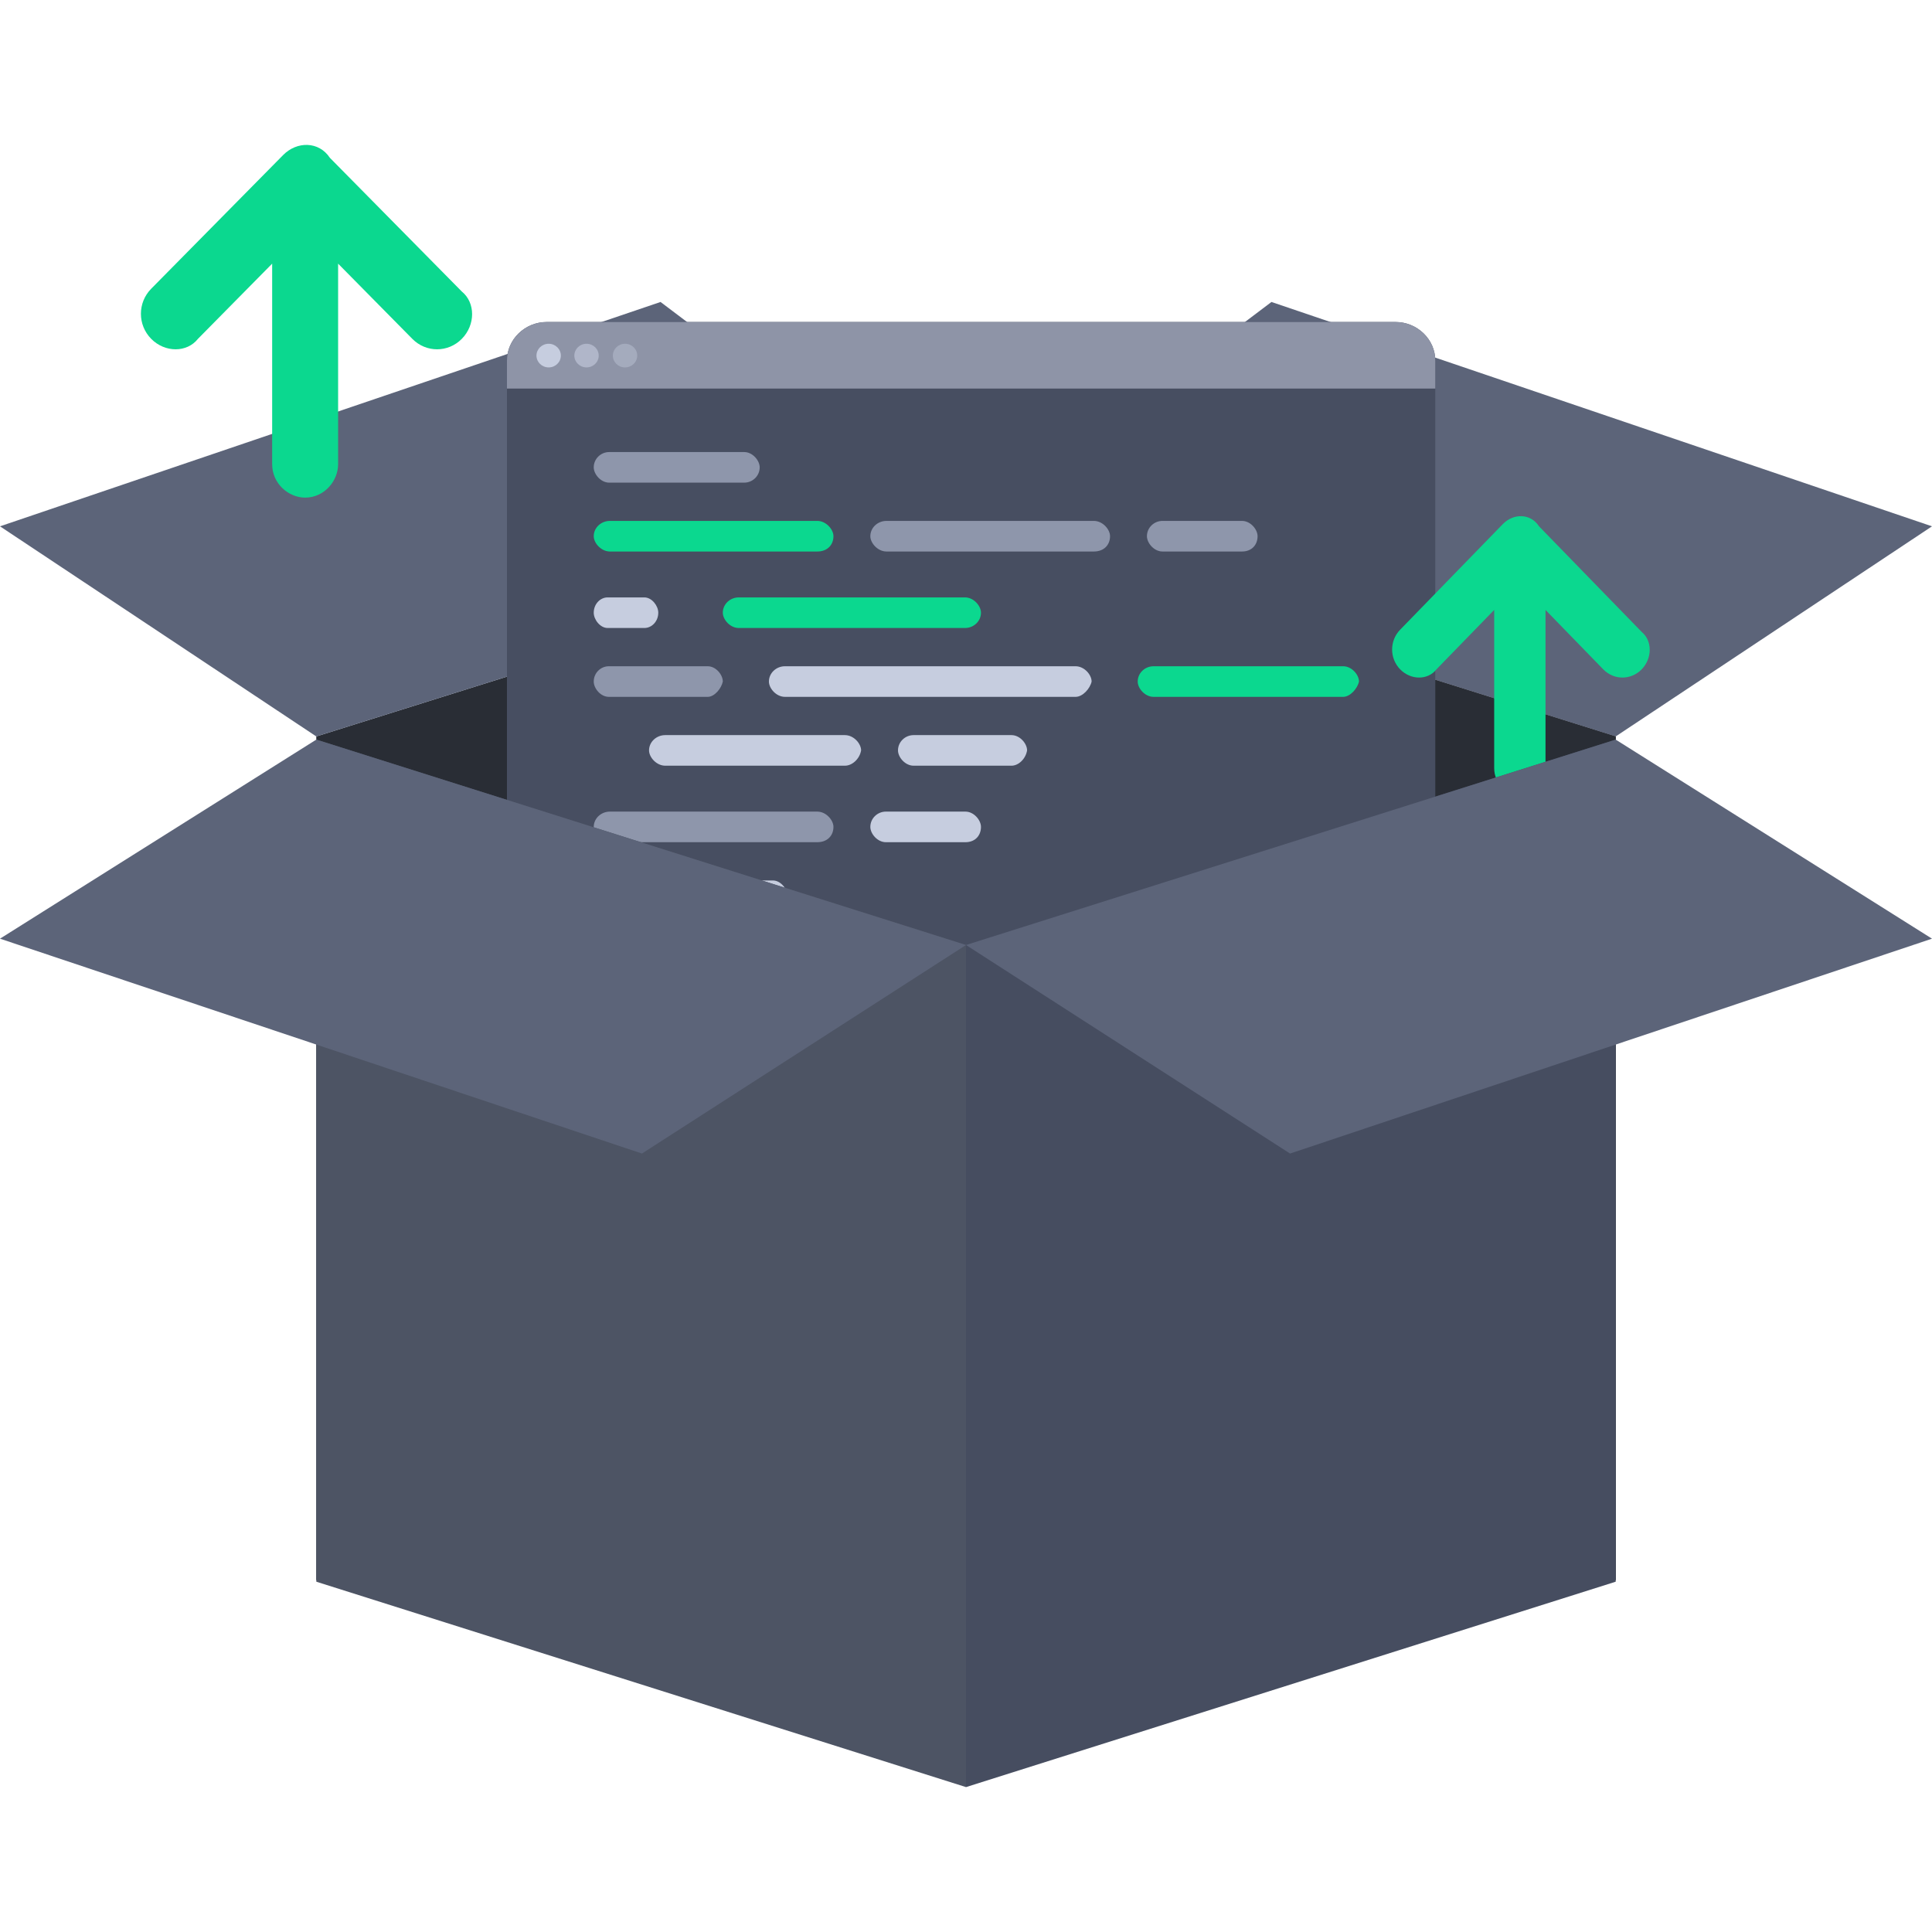 <svg width="120" height="120" viewBox="0 0 120 120" fill="none" xmlns="http://www.w3.org/2000/svg">
<path d="M19.648 98.145L60.001 85.388V33.084L19.648 45.742V98.145Z" fill="#B7BFCD"/>
<path opacity="0.4" d="M100.353 98.145L60 85.388V33.084L100.353 45.742V98.145Z" fill="#6D7C9A"/>
<path d="M19.648 98.145L60.001 85.388V33.084L19.648 45.742V98.145Z" fill="#292D35"/>
<path d="M100.354 98.145L60.001 85.388V33.084L100.354 45.742V98.145Z" fill="#292D35"/>
<path d="M60 33.083L41.027 18.756L0 32.691L19.647 45.742L60 33.083Z" fill="#5C6479"/>
<path d="M60 33.083L78.973 18.756L120 32.691L100.353 45.742L60 33.083Z" fill="#5C6479"/>
<path d="M100.353 98.145L60 85.388V33.084L100.353 45.742V98.145Z" fill="#292D35"/>
<path d="M89.148 22.396V58.716C89.148 60.03 88.033 61.112 86.677 61.112H33.959C32.604 61.112 31.488 60.03 31.488 58.716V22.396C31.488 21.082 32.604 20 33.959 20H86.677C88.033 20 89.148 21.082 89.148 22.396Z" fill="#474E61"/>
<path d="M89.148 22.396V24.135H31.488V22.396C31.488 21.082 32.604 20 33.959 20H86.677C88.033 20 89.148 21.082 89.148 22.396Z" fill="#8E94A7"/>
<path d="M34.079 22.821C34.497 22.821 34.836 22.492 34.836 22.087C34.836 21.681 34.497 21.352 34.079 21.352C33.66 21.352 33.321 21.681 33.321 22.087C33.321 22.492 33.66 22.821 34.079 22.821Z" fill="#C6CDDF"/>
<path opacity="0.6" d="M36.43 22.821C36.848 22.821 37.187 22.492 37.187 22.087C37.187 21.681 36.848 21.352 36.43 21.352C36.012 21.352 35.673 21.681 35.673 22.087C35.673 22.492 36.012 22.821 36.43 22.821Z" fill="#C6CDDF"/>
<path opacity="0.4" d="M38.822 22.821C39.24 22.821 39.579 22.492 39.579 22.087C39.579 21.681 39.24 21.352 38.822 21.352C38.404 21.352 38.065 21.681 38.065 22.087C38.065 22.492 38.404 22.821 38.822 22.821Z" fill="#C6CDDF"/>
<path d="M46.225 29.978H37.839C37.315 29.978 36.878 29.45 36.878 29.028C36.878 28.5 37.315 28.078 37.839 28.078H46.225C46.749 28.078 47.186 28.606 47.186 29.028C47.186 29.556 46.749 29.978 46.225 29.978Z" fill="#8E96AB"/>
<path d="M43.957 43.283H37.816C37.304 43.283 36.878 42.755 36.878 42.332C36.878 41.804 37.304 41.382 37.816 41.382H43.957C44.469 41.382 44.895 41.91 44.895 42.332C44.81 42.755 44.383 43.283 43.957 43.283Z" fill="#8E96AB"/>
<path d="M83.423 43.283H71.651C71.113 43.283 70.665 42.755 70.665 42.332C70.665 41.804 71.113 41.382 71.651 41.382H83.423C83.961 41.382 84.409 41.91 84.409 42.332C84.319 42.755 83.871 43.283 83.423 43.283Z" fill="#0BD88F"/>
<path d="M66.806 43.283H48.755C48.212 43.283 47.759 42.755 47.759 42.332C47.759 41.804 48.212 41.382 48.755 41.382H66.806C67.349 41.382 67.802 41.91 67.802 42.332C67.712 42.755 67.259 43.283 66.806 43.283Z" fill="#C6CDDF"/>
<path d="M52.479 47.559H41.32C40.771 47.559 40.313 47.031 40.313 46.609C40.313 46.081 40.771 45.659 41.32 45.659H52.479C53.027 45.659 53.485 46.187 53.485 46.609C53.393 47.137 52.936 47.559 52.479 47.559Z" fill="#C6CDDF"/>
<path d="M62.824 47.559H56.746C56.217 47.559 55.776 47.031 55.776 46.609C55.776 46.081 56.217 45.659 56.746 45.659H62.824C63.353 45.659 63.794 46.187 63.794 46.609C63.706 47.137 63.265 47.559 62.824 47.559Z" fill="#C6CDDF"/>
<path d="M50.762 52.311H37.883C37.335 52.311 36.878 51.783 36.878 51.361C36.878 50.833 37.335 50.41 37.883 50.41H50.762C51.31 50.41 51.767 50.938 51.767 51.361C51.767 51.888 51.402 52.311 50.762 52.311Z" fill="#8E96AB"/>
<path d="M59.962 52.311H55.025C54.497 52.311 54.058 51.783 54.058 51.361C54.058 50.833 54.497 50.41 55.025 50.41H59.962C60.49 50.41 60.93 50.938 60.93 51.361C60.93 51.888 60.578 52.311 59.962 52.311Z" fill="#C6CDDF"/>
<path d="M43.324 56.587H37.877C37.332 56.587 36.878 56.059 36.878 55.637C36.878 55.109 37.332 54.687 37.877 54.687H43.324C43.869 54.687 44.323 55.215 44.323 55.637C44.323 56.165 43.959 56.587 43.324 56.587Z" fill="#C6CDDF"/>
<path d="M48.004 56.587H46.941C46.45 56.587 46.041 56.059 46.041 55.637C46.041 55.109 46.45 54.687 46.941 54.687H48.004C48.495 54.687 48.904 55.215 48.904 55.637C48.904 56.165 48.495 56.587 48.004 56.587Z" fill="#C6CDDF"/>
<path d="M40.022 39.006H37.742C37.271 39.006 36.878 38.478 36.878 38.056C36.878 37.528 37.271 37.106 37.742 37.106H40.022C40.494 37.106 40.887 37.634 40.887 38.056C40.887 38.584 40.494 39.006 40.022 39.006Z" fill="#C6CDDF"/>
<path d="M59.941 39.006H45.885C45.345 39.006 44.895 38.478 44.895 38.056C44.895 37.528 45.345 37.106 45.885 37.106H59.941C60.48 37.106 60.93 37.634 60.93 38.056C60.93 38.584 60.48 39.006 59.941 39.006Z" fill="#0BD88F"/>
<path d="M50.762 34.255H37.883C37.335 34.255 36.878 33.727 36.878 33.304C36.878 32.776 37.335 32.354 37.883 32.354H50.762C51.31 32.354 51.767 32.882 51.767 33.304C51.767 33.832 51.402 34.255 50.762 34.255Z" fill="#0BD88F"/>
<path d="M67.942 34.255H55.062C54.514 34.255 54.058 33.727 54.058 33.304C54.058 32.776 54.514 32.354 55.062 32.354H67.942C68.49 32.354 68.947 32.882 68.947 33.304C68.947 33.832 68.582 34.255 67.942 34.255Z" fill="#8E96AB"/>
<path d="M77.143 34.255H72.205C71.678 34.255 71.238 33.727 71.238 33.304C71.238 32.776 71.678 32.354 72.205 32.354H77.143C77.671 32.354 78.11 32.882 78.11 33.304C78.11 33.832 77.759 34.255 77.143 34.255Z" fill="#8E96AB"/>
<path d="M17.587 9.629L9.392 17.933C8.539 18.798 8.539 20.182 9.392 21.047C10.246 21.912 11.611 21.912 12.294 21.047L16.904 16.376L16.904 28.832C16.904 30.043 17.928 30.908 18.952 30.908C20.147 30.908 21.001 29.87 21.001 28.832L21.001 16.376L25.61 21.047C26.464 21.912 27.83 21.912 28.683 21.047C29.537 20.182 29.537 18.798 28.683 18.106L20.489 9.802C19.806 8.764 18.44 8.764 17.587 9.629Z" fill="#0BD88F"/>
<path d="M93.338 32.557L86.965 39.113C86.301 39.796 86.301 40.889 86.965 41.572C87.629 42.255 88.691 42.255 89.222 41.572L92.807 37.884L92.807 47.718C92.807 48.674 93.604 49.357 94.4 49.357C95.33 49.357 95.994 48.537 95.994 47.718L95.994 37.884L99.579 41.572C100.243 42.255 101.305 42.255 101.969 41.572C102.633 40.889 102.633 39.796 101.969 39.25L95.595 32.694C95.064 31.874 94.002 31.874 93.338 32.557Z" fill="#0BD88F"/>
<path d="M60.001 111L19.648 98.243V45.938L60.001 58.696V111Z" fill="#4D5464"/>
<path d="M60 111L100.353 98.243V45.938L60 58.696V111Z" fill="#464D60"/>
<path d="M19.647 45.938L60 58.696L39.872 71.649L0 58.303L19.647 45.938Z" fill="#5C6479"/>
<path d="M100.353 45.938L60 58.696L80.128 71.649L120 58.303L100.353 45.938Z" fill="#5C6479"/>
</svg>
